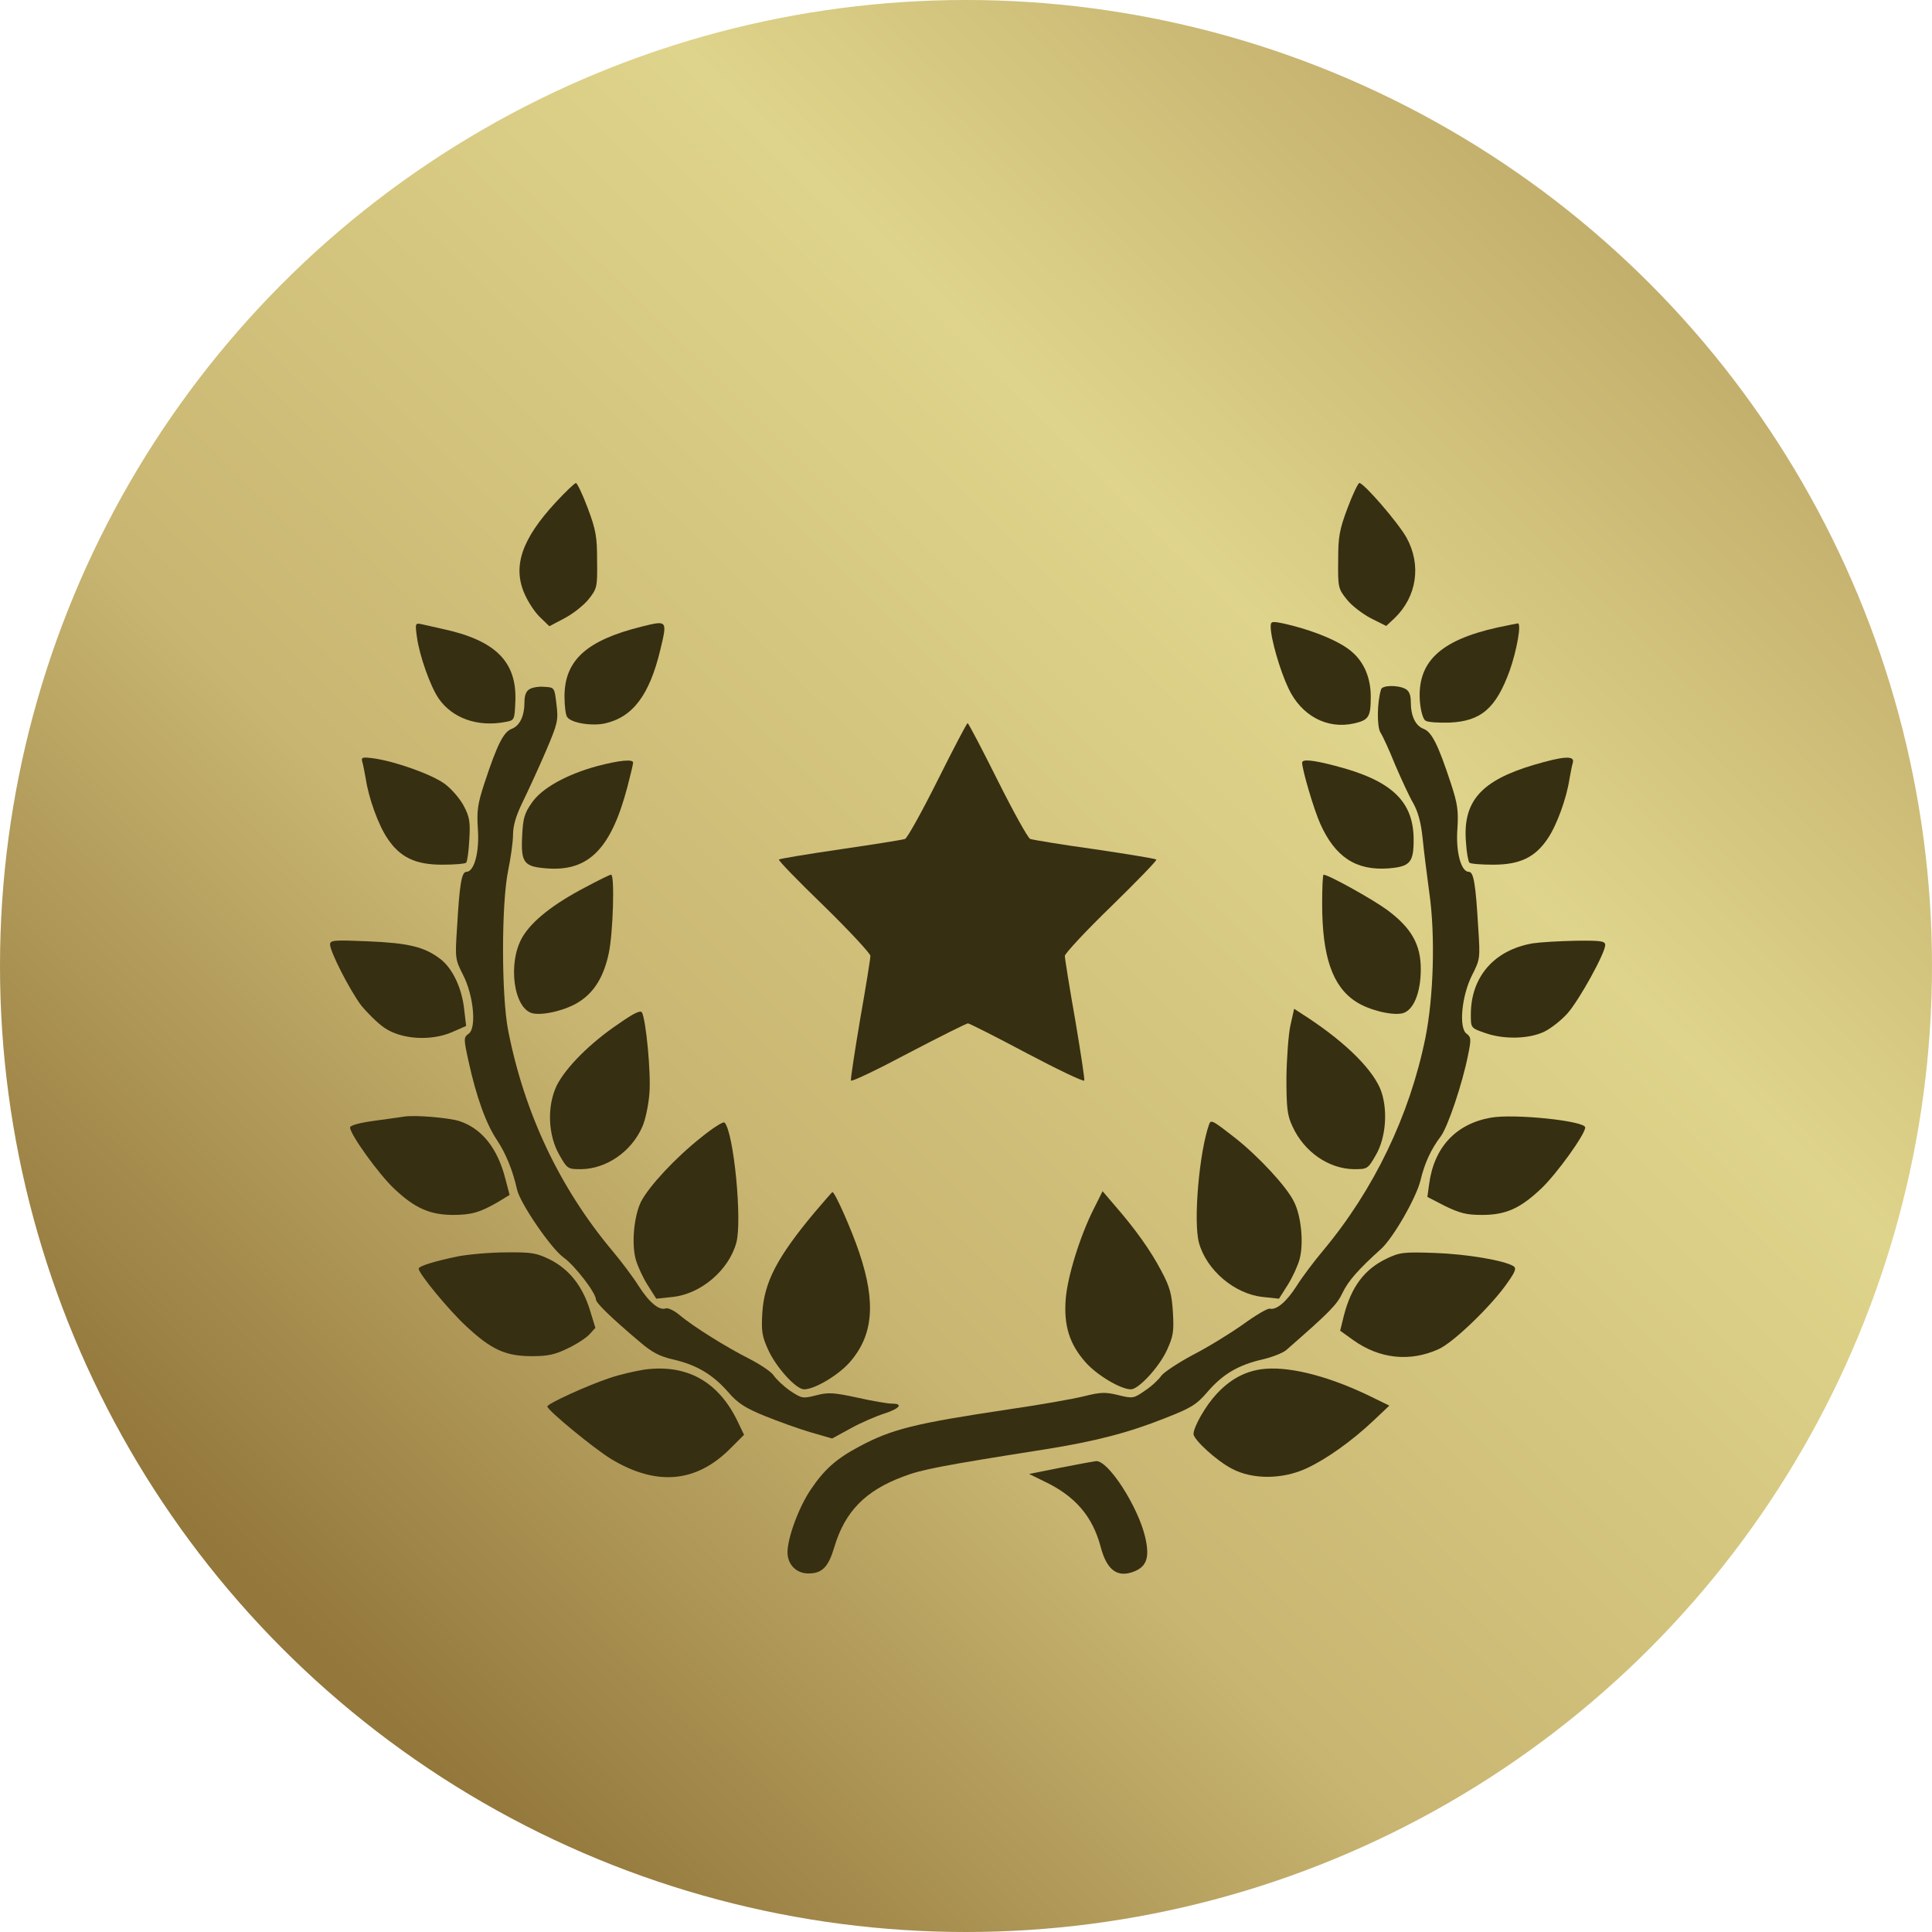 <?xml version="1.0" encoding="UTF-8"?> <svg xmlns="http://www.w3.org/2000/svg" width="240" height="240" viewBox="0 0 240 240" fill="none"><circle cx="120" cy="120" r="120" fill="url(#paint0_linear_354_65)"></circle><path d="M68.988 62.451C64.832 66.962 63.66 70.336 65.152 73.745C65.578 74.74 66.43 76.054 67.07 76.658L68.242 77.794L70.124 76.8C71.154 76.267 72.504 75.201 73.108 74.456C74.173 73.106 74.209 72.964 74.173 69.661C74.173 66.677 74.031 65.825 73.001 63.09C72.362 61.385 71.687 60 71.545 60C71.403 60 70.231 61.101 68.988 62.451Z" fill="#372F11"></path><path d="M167.405 63.09C166.375 65.825 166.233 66.677 166.233 69.66C166.197 72.928 166.233 73.141 167.298 74.455C167.867 75.201 169.216 76.231 170.282 76.799L172.2 77.758L173.23 76.799C176 74.136 176.604 70.193 174.721 66.784C173.691 64.937 169.429 60 168.861 60C168.719 60 168.044 61.385 167.405 63.09Z" fill="#372F11"></path><path d="M79.749 77.829C72.859 79.534 70.124 82.02 70.124 86.531C70.124 87.668 70.266 88.804 70.444 89.053C70.905 89.799 73.463 90.225 75.132 89.87C78.612 89.088 80.672 86.353 82.022 80.742C82.91 77.048 82.91 77.048 79.749 77.829Z" fill="#372F11"></path><path d="M157.85 77.865C157.85 79.285 158.987 83.263 160.052 85.501C161.65 88.911 164.847 90.615 168.185 89.87C170.032 89.443 170.281 89.088 170.281 86.531C170.281 84.293 169.5 82.376 168.079 81.097C166.623 79.712 163.071 78.255 159.377 77.439C157.957 77.154 157.85 77.19 157.85 77.865Z" fill="#372F11"></path><path d="M51.798 79.179C52.117 81.452 53.431 85.217 54.497 86.78C56.202 89.23 59.327 90.331 62.737 89.692C63.909 89.479 63.909 89.479 64.015 87.241C64.264 82.198 61.565 79.534 54.923 78.114C54 77.9 52.863 77.652 52.401 77.545C51.584 77.368 51.549 77.403 51.798 79.179Z" fill="#372F11"></path><path d="M186.086 77.936C178.841 79.534 175.999 82.269 176.39 87.206C176.497 88.342 176.781 89.337 177.065 89.514C177.349 89.728 178.699 89.799 180.084 89.763C183.991 89.585 185.838 87.987 187.542 83.299C188.43 80.777 189.034 77.368 188.537 77.439C188.359 77.474 187.258 77.687 186.086 77.936Z" fill="#372F11"></path><path d="M65.791 85.608C65.365 85.821 65.152 86.389 65.152 87.17C65.152 88.946 64.583 90.154 63.553 90.544C62.559 90.935 61.778 92.427 60.179 97.293C59.327 99.885 59.22 100.702 59.362 102.975C59.575 105.852 58.901 108.303 57.942 108.303C57.338 108.303 57.089 109.794 56.77 115.335C56.521 119.029 56.556 119.206 57.516 121.089C58.83 123.646 59.22 127.695 58.226 128.405C57.587 128.867 57.587 129.009 58.19 131.779C59.149 136.183 60.357 139.558 61.706 141.582C62.843 143.287 63.695 145.382 64.228 147.762C64.583 149.431 68.455 155.114 70.017 156.215C71.438 157.245 74.031 160.619 74.031 161.436C74.031 161.862 76.02 163.78 79.429 166.657C80.992 168.006 81.951 168.504 83.691 168.894C86.568 169.569 88.522 170.741 90.439 172.908C91.647 174.328 92.57 174.897 94.986 175.891C96.655 176.566 99.212 177.489 100.668 177.916L103.368 178.697L105.641 177.454C106.919 176.744 108.802 175.927 109.832 175.607C111.785 174.968 112.247 174.364 110.791 174.364C110.293 174.364 108.375 174.044 106.493 173.618C103.545 172.979 102.87 172.943 101.379 173.334C99.709 173.76 99.603 173.725 98.147 172.766C97.33 172.197 96.442 171.345 96.122 170.883C95.838 170.422 94.453 169.498 93.068 168.788C90.262 167.367 86.177 164.845 84.366 163.318C83.727 162.786 82.945 162.43 82.697 162.537C81.88 162.821 80.637 161.791 79.323 159.731C78.683 158.701 77.192 156.712 76.055 155.362C69.52 147.549 65.152 138.314 63.127 128.015C62.275 123.646 62.275 112.245 63.127 108.125C63.447 106.562 63.731 104.574 63.731 103.686C63.731 102.585 64.086 101.341 64.939 99.601C65.613 98.216 66.892 95.446 67.78 93.386C69.272 89.87 69.378 89.514 69.129 87.525C68.881 85.394 68.881 85.394 67.638 85.323C66.963 85.252 66.111 85.394 65.791 85.608Z" fill="#372F11"></path><path d="M171.56 85.643C171.063 87.241 171.027 90.26 171.489 91.006C171.773 91.432 172.59 93.208 173.3 94.984C174.046 96.724 175.041 98.891 175.538 99.743C176.142 100.809 176.497 102.087 176.71 104.005C176.852 105.497 177.243 108.622 177.562 110.967C178.308 116.187 178.095 123.824 177.065 128.938C175.112 138.563 170.672 147.797 164.35 155.362C163.214 156.712 161.722 158.701 161.083 159.731C159.804 161.72 158.596 162.75 157.744 162.572C157.46 162.501 155.968 163.389 154.405 164.526C152.843 165.627 150.037 167.367 148.154 168.326C146.308 169.321 144.532 170.493 144.248 170.919C143.963 171.345 143.076 172.197 142.259 172.73C140.838 173.725 140.731 173.76 138.885 173.298C137.286 172.908 136.683 172.943 134.694 173.441C133.45 173.76 129.224 174.506 125.317 175.074C113.668 176.815 110.791 177.525 106.742 179.691C103.865 181.219 102.373 182.568 100.704 185.055C99.212 187.257 97.827 191.057 97.827 192.833C97.827 194.36 98.928 195.461 100.42 195.461C102.125 195.461 102.906 194.68 103.652 192.158C104.966 187.754 107.523 185.161 112.211 183.421C114.52 182.533 116.971 182.071 129.792 180.047C136.043 179.052 140.163 177.987 144.709 176.175C147.977 174.897 148.616 174.506 149.966 172.943C151.848 170.741 153.802 169.569 156.749 168.894C157.993 168.61 159.342 168.078 159.768 167.722C165.167 162.999 166.055 162.111 166.765 160.619C167.476 159.127 168.754 157.671 171.56 155.149C173.087 153.764 175.929 148.792 176.461 146.625C176.959 144.53 177.74 142.79 178.983 141.156C179.871 139.948 181.682 134.55 182.357 131.105C182.783 129.08 182.748 128.831 182.179 128.405C181.185 127.695 181.576 123.646 182.89 121.089C183.849 119.206 183.884 119.029 183.636 115.335C183.316 109.794 183.067 108.303 182.464 108.303C181.505 108.303 180.83 105.852 181.043 102.975C181.185 100.702 181.078 99.885 180.226 97.293C178.628 92.427 177.846 90.935 176.852 90.544C175.822 90.154 175.254 88.946 175.254 87.17C175.254 86.318 175.041 85.821 174.579 85.572C173.62 85.075 171.702 85.11 171.56 85.643Z" fill="#372F11"></path><path d="M116.473 96.938C114.519 100.844 112.708 104.112 112.424 104.218C112.14 104.325 108.553 104.893 104.433 105.497C100.313 106.101 96.868 106.669 96.761 106.776C96.654 106.882 99.176 109.475 102.373 112.565C105.534 115.655 108.126 118.461 108.126 118.745C108.126 119.064 107.558 122.616 106.848 126.63C106.173 130.643 105.64 134.088 105.711 134.23C105.782 134.408 108.979 132.88 112.85 130.82C116.721 128.796 120.06 127.127 120.238 127.127C120.415 127.127 123.718 128.796 127.59 130.856C131.425 132.88 134.622 134.408 134.693 134.23C134.764 134.088 134.231 130.643 133.556 126.63C132.846 122.616 132.278 119.064 132.278 118.745C132.278 118.461 134.871 115.655 138.067 112.565C141.228 109.475 143.75 106.882 143.643 106.776C143.537 106.669 140.092 106.101 136.007 105.497C131.887 104.929 128.3 104.325 127.98 104.218C127.696 104.112 125.885 100.844 123.931 96.938C121.978 93.031 120.309 89.834 120.202 89.834C120.096 89.834 118.426 93.031 116.473 96.938Z" fill="#372F11"></path><path d="M45.013 94.665C45.12 95.02 45.297 95.979 45.44 96.76C45.795 99.14 47.002 102.478 48.103 104.112C49.666 106.492 51.584 107.415 54.922 107.415C56.414 107.415 57.764 107.308 57.906 107.166C58.048 107.024 58.226 105.746 58.297 104.325C58.439 102.123 58.332 101.484 57.622 100.134C57.16 99.246 56.13 98.039 55.278 97.399C53.715 96.227 49.169 94.594 46.398 94.203C44.978 94.025 44.836 94.061 45.013 94.665Z" fill="#372F11"></path><path d="M190.526 95.02C183.956 96.973 181.683 99.566 182.109 104.645C182.18 105.888 182.393 107.024 182.535 107.166C182.677 107.308 183.991 107.415 185.483 107.415C188.821 107.415 190.739 106.492 192.302 104.112C193.403 102.478 194.611 99.14 194.966 96.76C195.108 95.979 195.286 95.055 195.392 94.7C195.605 93.848 194.256 93.919 190.526 95.02Z" fill="#372F11"></path><path d="M74.208 95.162C70.408 96.192 67.318 97.897 66.075 99.708C65.151 101.022 64.974 101.626 64.867 103.792C64.69 107.202 65.08 107.664 67.957 107.877C73.143 108.267 75.913 105.426 77.938 97.754C78.328 96.263 78.648 94.913 78.648 94.736C78.648 94.274 76.907 94.451 74.208 95.162Z" fill="#372F11"></path><path d="M161.757 94.735C161.757 95.623 163.213 100.56 163.994 102.3C165.841 106.456 168.434 108.161 172.447 107.876C175.147 107.663 175.608 107.166 175.608 104.325C175.608 99.53 172.874 96.937 165.841 95.126C163.142 94.416 161.757 94.273 161.757 94.735Z" fill="#372F11"></path><path d="M72.717 110.221C68.703 112.316 66.075 114.412 64.903 116.401C63.021 119.597 63.802 125.351 66.182 125.884C67.567 126.168 70.408 125.458 71.971 124.428C73.853 123.22 75.025 121.267 75.629 118.39C76.162 115.868 76.375 108.658 75.913 108.658C75.736 108.658 74.315 109.368 72.717 110.221Z" fill="#372F11"></path><path d="M164.243 112.281C164.243 118.816 165.522 122.545 168.434 124.428C169.997 125.458 172.838 126.168 174.188 125.884C175.573 125.564 176.496 123.362 176.496 120.379C176.496 117.324 175.324 115.264 172.305 113.027C170.459 111.677 165.025 108.658 164.421 108.658C164.314 108.658 164.243 110.292 164.243 112.281Z" fill="#372F11"></path><path d="M41 117.324C41 118.212 43.415 122.936 44.836 124.854C45.582 125.777 46.86 127.056 47.677 127.624C49.773 129.116 53.466 129.364 56.13 128.228L57.906 127.447L57.657 125.351C57.373 122.723 56.201 120.272 54.709 119.136C52.721 117.608 50.732 117.147 45.724 116.934C41.497 116.756 41 116.792 41 117.324Z" fill="#372F11"></path><path d="M190.419 117.182C185.624 117.999 182.712 121.337 182.712 126.026C182.712 127.695 182.712 127.695 184.417 128.299C186.761 129.151 189.922 129.08 191.84 128.157C192.657 127.766 194.006 126.7 194.752 125.848C196.208 124.179 199.405 118.39 199.405 117.395C199.405 116.898 198.872 116.827 195.782 116.862C193.758 116.898 191.378 117.04 190.419 117.182Z" fill="#372F11"></path><path d="M76.872 127.162C73.285 129.577 70.302 132.596 69.165 134.834C67.922 137.427 68.064 141.049 69.52 143.535C70.479 145.205 70.55 145.24 72.184 145.24C75.309 145.205 78.435 143.074 79.784 139.984C80.175 139.131 80.566 137.249 80.672 135.828C80.885 133.307 80.246 126.7 79.749 125.777C79.571 125.457 78.754 125.848 76.872 127.162Z" fill="#372F11"></path><path d="M160.301 127.375C160.053 128.512 159.84 131.424 159.804 133.875C159.804 137.64 159.911 138.563 160.55 139.913C162.006 143.109 165.061 145.205 168.222 145.24C169.855 145.24 169.926 145.205 170.885 143.535C172.235 141.262 172.448 137.569 171.418 135.153C170.211 132.454 166.659 129.08 161.687 125.919L160.763 125.315L160.301 127.375Z" fill="#372F11"></path><path d="M50.234 138.705C49.737 138.776 48.032 139.025 46.434 139.238C44.623 139.486 43.486 139.806 43.486 140.055C43.486 140.907 47.038 145.844 48.956 147.655C51.513 150.07 53.36 150.887 56.166 150.923C58.545 150.923 59.575 150.639 61.849 149.325L63.305 148.437L62.772 146.412C61.813 142.647 59.86 140.197 57.089 139.273C55.775 138.847 51.549 138.492 50.234 138.705Z" fill="#372F11"></path><path d="M185.163 138.847C180.83 139.629 178.13 142.541 177.527 147.123L177.313 148.685L179.516 149.822C181.362 150.71 182.179 150.923 184.097 150.923C187.081 150.923 188.856 150.106 191.449 147.655C193.367 145.844 196.919 140.907 196.919 140.055C196.919 139.238 188.004 138.314 185.163 138.847Z" fill="#372F11"></path><path d="M87.136 141.262C83.904 143.82 80.672 147.3 79.642 149.254C78.755 151.029 78.435 154.475 78.968 156.428C79.181 157.209 79.82 158.63 80.424 159.589L81.525 161.329L83.514 161.116C87.066 160.761 90.546 157.778 91.47 154.368C92.215 151.633 91.15 140.694 90.013 139.451C89.871 139.273 88.593 140.09 87.136 141.262Z" fill="#372F11"></path><path d="M150.215 139.629C148.971 143.074 148.226 151.74 148.936 154.368C149.859 157.778 153.376 160.761 156.892 161.116L158.881 161.329L159.982 159.589C160.585 158.63 161.225 157.209 161.438 156.428C161.971 154.475 161.651 151.029 160.728 149.254C159.804 147.371 156.323 143.642 153.447 141.369C150.676 139.202 150.428 139.06 150.215 139.629Z" fill="#372F11"></path><path d="M101.165 150.639C96.513 156.215 94.95 159.269 94.701 163.034C94.559 165.414 94.666 166.018 95.447 167.722C96.442 169.889 98.892 172.588 99.887 172.588C101.201 172.588 104.113 170.848 105.534 169.25C108.482 165.911 108.837 161.827 106.742 155.611C105.818 152.841 103.723 148.082 103.403 148.082C103.367 148.082 102.337 149.254 101.165 150.639Z" fill="#372F11"></path><path d="M135.866 150.177C134.161 153.551 132.598 158.595 132.385 161.4C132.136 164.668 132.847 166.976 134.871 169.25C136.256 170.812 139.204 172.588 140.483 172.588C141.442 172.588 143.999 169.818 144.958 167.722C145.739 166.018 145.846 165.414 145.704 163.034C145.562 160.761 145.349 159.909 144.248 157.849C142.898 155.291 141.051 152.699 138.423 149.68L136.967 147.975L135.866 150.177Z" fill="#372F11"></path><path d="M56.876 156.073C53.964 156.677 52.01 157.28 52.01 157.6C52.01 158.204 55.775 162.786 57.942 164.775C61.032 167.651 62.807 168.468 66.039 168.468C68.028 168.468 68.916 168.291 70.514 167.509C71.58 167.012 72.823 166.195 73.214 165.769L73.96 164.952L73.285 162.75C72.361 159.767 70.728 157.707 68.383 156.499C66.643 155.647 66.11 155.54 62.878 155.576C60.889 155.576 58.19 155.824 56.876 156.073Z" fill="#372F11"></path><path d="M172.234 156.357C169.499 157.671 167.866 159.838 166.942 163.425L166.48 165.307L168.114 166.479C171.346 168.788 175.111 169.214 178.663 167.616C180.51 166.835 185.411 162.075 187.293 159.305C188.252 157.955 188.394 157.529 188.004 157.281C186.832 156.57 182.214 155.789 178.272 155.647C174.33 155.505 173.868 155.576 172.234 156.357Z" fill="#372F11"></path><path d="M80.033 170.138C78.932 170.315 77.014 170.742 75.771 171.168C73.072 172.056 67.993 174.364 67.993 174.719C67.993 175.181 73.746 179.905 75.877 181.219C81.56 184.664 86.532 184.202 90.794 179.869L92.428 178.236L91.576 176.46C89.196 171.594 85.289 169.427 80.033 170.138Z" fill="#372F11"></path><path d="M156.607 170.102C154.512 170.421 152.736 171.416 151.102 173.192C149.752 174.648 148.296 177.205 148.261 178.129C148.261 178.839 151.173 181.503 153.056 182.462C155.613 183.811 159.306 183.776 162.254 182.426C164.741 181.29 167.973 178.981 170.636 176.459L172.59 174.612L169.748 173.227C164.634 170.812 159.804 169.64 156.607 170.102Z" fill="#372F11"></path><path d="M131.746 182.32L127.839 183.101L129.792 184.06C133.593 185.871 135.724 188.393 136.718 192.122C137.499 195.106 138.849 196.065 140.98 195.177C142.472 194.538 142.827 193.401 142.259 190.95C141.371 187.15 137.677 181.396 136.15 181.503C135.866 181.538 133.912 181.894 131.746 182.32Z" fill="#372F11"></path><defs><linearGradient id="paint0_linear_354_65" x1="202" y1="30" x2="34" y2="199.5" gradientUnits="userSpaceOnUse"><stop stop-color="#C2AE6B"></stop><stop offset="0.274" stop-color="#DFD48B"></stop><stop offset="0.673" stop-color="#C8B571"></stop><stop offset="1" stop-color="#93773B"></stop></linearGradient></defs></svg> 